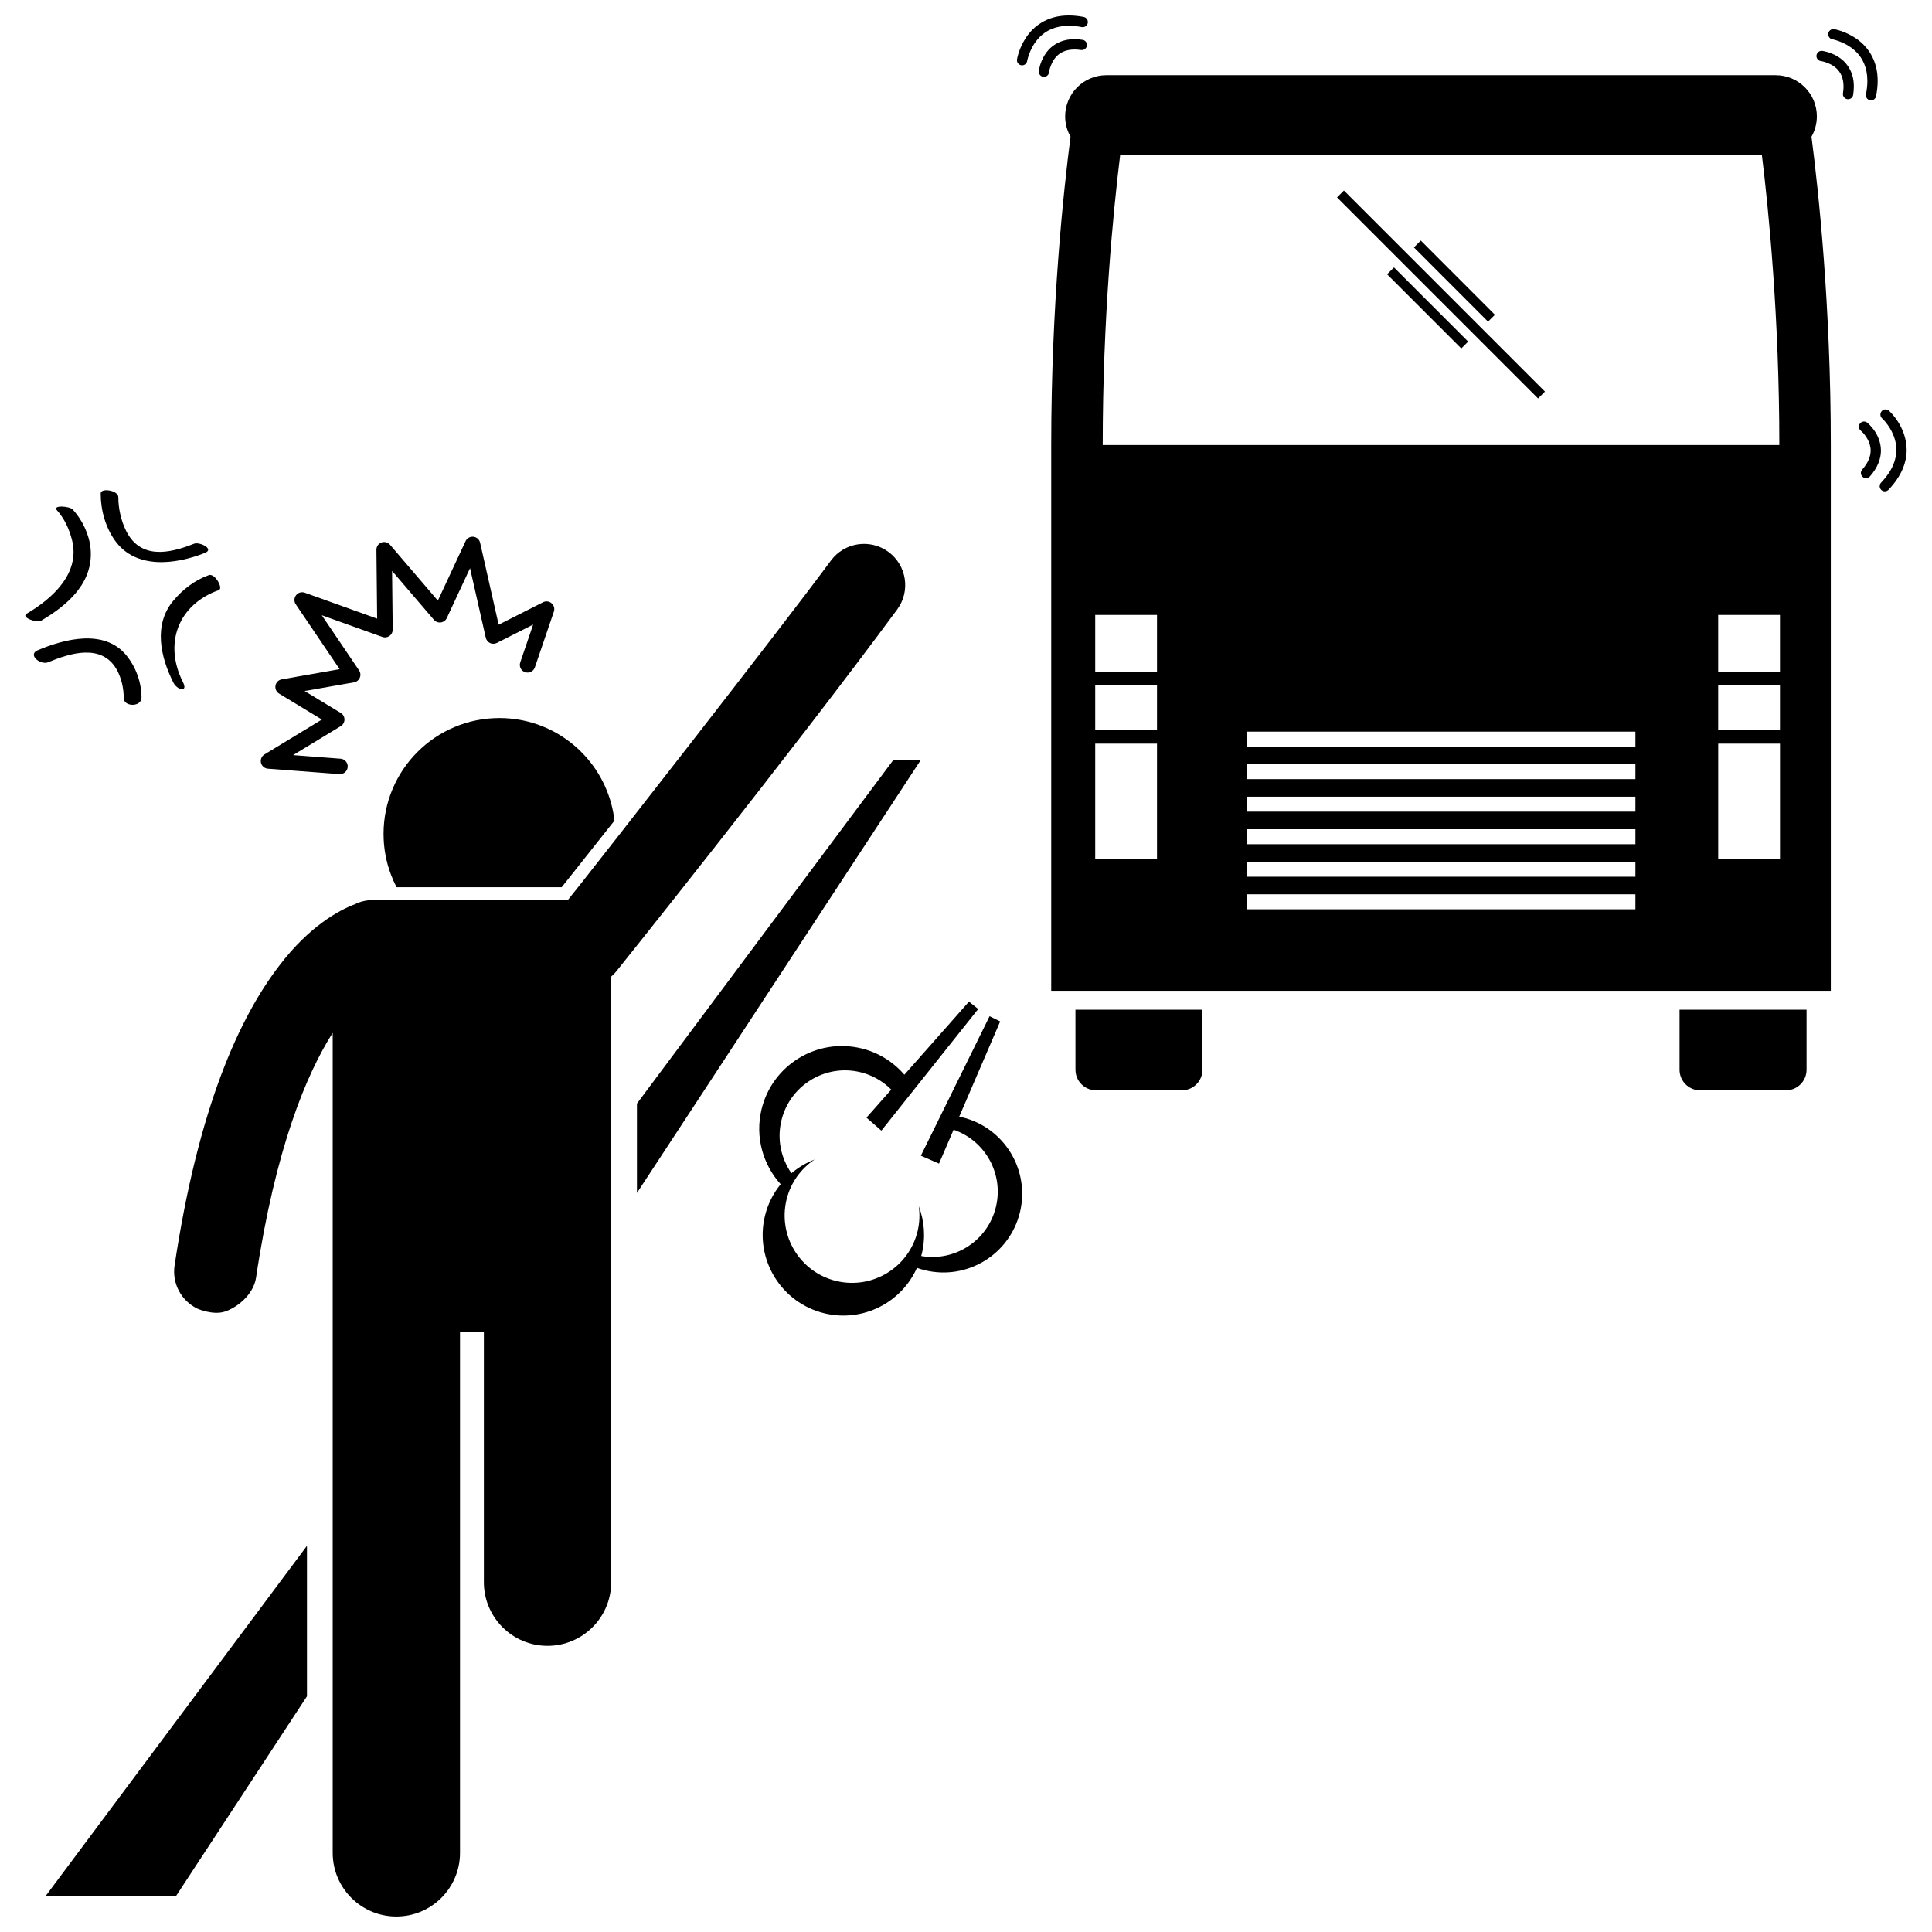 <?xml version="1.0" encoding="UTF-8"?>
<!-- Uploaded to: ICON Repo, www.iconrepo.com, Generator: ICON Repo Mixer Tools -->
<svg width="800px" height="800px" version="1.1" viewBox="144 144 512 512" xmlns="http://www.w3.org/2000/svg">
 <defs>
  <clipPath id="b">
   <path d="m190 288h194v363.9h-194z"/>
  </clipPath>
  <clipPath id="a">
   <path d="m413 148.09h20v13.906h-20z"/>
  </clipPath>
 </defs>
 <path d="m426.28 174.84c0 1.957 0.523 3.789 1.426 5.379-1.855 14.293-5.121 44.734-5.121 81.715v144.63h206.6v-144.63c0-36.984-3.269-67.422-5.121-81.715 0.902-1.59 1.426-3.422 1.426-5.379 0-6.027-4.887-10.914-10.914-10.914h-177.38c-6.031 0-10.918 4.887-10.918 10.914zm189.43 147.13h-16.375v-15.008h16.375zm-16.375 3.641h16.375v11.824h-16.375zm11.582-140.54c1.832 14.961 4.625 43.266 4.625 76.863h-179.31c0-33.598 2.789-61.902 4.625-76.863zm-160.3 136.9h-16.375v-15.008h16.375zm-16.375 3.641h16.375v11.824h-16.375zm0 45.934v-30.473h16.375v30.473zm143.16 13.418h-103.02v-3.965h103.02zm0-8.625h-103.02v-3.965h103.02zm0-8.621h-103.02v-3.965h103.02zm0-8.621h-103.02v-3.965h103.02zm0-8.621h-103.02v-3.965h103.02zm0-8.621h-103.02v-3.965h103.02zm21.941 29.691v-30.473h16.375v30.473z"/>
 <path d="m387.99 345.45h-7.281l-67.914 91.012v23.684z"/>
 <path d="m156.04 646.54h34.562l34.746-53v-39.883z"/>
 <path d="m292.84 379.13 1.004-1.262 1.41-1.766c3.133-3.941 7.098-8.941 11.586-14.629-0.172-1.516-0.457-3-0.844-4.441-3.504-13.098-15.449-22.742-29.652-22.742-16.953 0-30.699 13.742-30.699 30.699 0 3.777 0.684 7.391 1.934 10.73 0.438 1.172 0.949 2.309 1.52 3.41z"/>
 <g clip-path="url(#b)">
  <path d="m238.04 383.64c-4.34 1.633-12.121 5.91-20.004 16.234-10.5 13.652-21.438 37.344-27.77 79.484-0.73 4.852 1.855 9.438 6.059 11.457 0 0 4.066 1.805 7.258 0.773 3.191-1.031 7.59-4.453 8.273-8.992 5.141-34.34 13.367-53.973 20.312-64.879v217.31c0 9.32 7.555 16.867 16.867 16.867 9.316 0 16.871-7.551 16.871-16.867v-138.09h6.324v66.359c0 9.32 7.555 16.867 16.867 16.867 9.316 0 16.871-7.551 16.871-16.867v-160.49c0.496-0.426 0.969-0.891 1.391-1.422h-0.004c0.047-0.059 45.977-57.344 74.398-95.855 3.582-4.852 2.555-11.684-2.297-15.266-4.852-3.578-11.688-2.547-15.266 2.301-13.973 18.93-61.543 79.691-66.277 85.648-1.293 1.629-2.445 3.07-3.438 4.316l-51.766 0.004c-1.68 0-3.262 0.402-4.672 1.102z"/>
 </g>
 <path d="m215 347.71 18.949 1.438c0.055 0.004 0.105 0.004 0.16 0.004 1.059 0 1.953-0.816 2.035-1.891 0.086-1.129-0.758-2.109-1.883-2.195l-12.598-0.957 12.641-7.676c0.613-0.371 0.984-1.031 0.984-1.75s-0.371-1.379-0.988-1.746l-9.574-5.809 13.094-2.301c0.68-0.121 1.262-0.582 1.531-1.219 0.27-0.637 0.195-1.371-0.191-1.945l-9.887-14.625 16.059 5.758c0.633 0.227 1.332 0.129 1.879-0.258 0.547-0.391 0.867-1.023 0.859-1.691l-0.168-15.555 11.094 12.961c0.449 0.531 1.141 0.789 1.832 0.695 0.691-0.094 1.281-0.531 1.578-1.16l6.156-13.219 4.176 18.445c0.141 0.613 0.559 1.133 1.125 1.398 0.57 0.27 1.234 0.262 1.797-0.023l9.625-4.871-3.414 10.016c-0.367 1.07 0.203 2.234 1.277 2.598 1.066 0.363 2.234-0.207 2.598-1.277l5.035-14.777c0.266-0.789 0.035-1.656-0.594-2.203-0.633-0.547-1.523-0.66-2.269-0.281l-11.77 5.953-4.918-21.73c-0.191-0.852-0.902-1.488-1.777-1.578-0.871-0.094-1.703 0.375-2.074 1.168l-7.344 15.762-12.688-14.82c-0.559-0.652-1.465-0.887-2.269-0.582-0.805 0.305-1.336 1.078-1.324 1.938l0.191 18.238-19.18-6.875c-0.832-0.301-1.766-0.031-2.305 0.668-0.543 0.699-0.578 1.672-0.082 2.402l11.625 17.199-15.34 2.699c-0.844 0.148-1.5 0.797-1.656 1.641-0.156 0.836 0.223 1.684 0.949 2.129l11.344 6.883-15.203 9.234c-0.762 0.461-1.137 1.359-0.93 2.227 0.203 0.863 0.941 1.496 1.832 1.562z"/>
 <path d="m154.91 308.48c7.074-4.168 13.844-10.039 13.105-18.973-0.309-3.754-2.172-7.668-4.707-10.457-0.887-0.977-5.488-1.227-4.246 0.141 1.992 2.195 3.266 4.996 4.004 7.844 2.293 8.84-5.141 15.555-11.977 19.582-1.676 0.988 2.68 2.535 3.82 1.863z"/>
 <path d="m198.34 290.51c2.551-1.023-1.465-3.004-2.938-2.414-6.781 2.719-14.293 4.098-18.027-3.504-1.297-2.641-2.023-5.887-2.019-8.836 0.004-1.824-4.668-2.543-4.672-0.988-0.004 4.394 1.246 8.934 3.812 12.516 5.531 7.723 16.203 6.289 23.844 3.227z"/>
 <path d="m189.94 303.18c-5.359 6.387-3.402 14.973 0.012 21.734 0.988 1.957 3.981 2.727 2.523-0.16-5.144-10.195-1.281-20.535 9.504-24.371 1.285-0.457-1.027-4.551-2.652-3.969-3.688 1.309-6.898 3.797-9.387 6.766z"/>
 <path d="m174.82 321.26c1.336 2.258 1.973 5.133 1.977 7.754 0.004 2.324 4.711 2.445 4.707-0.18-0.012-3.961-1.473-8.004-3.945-11.066-5.816-7.211-16.398-4.481-23.582-1.438-2.738 1.16 0.727 4.062 2.879 3.148 5.863-2.481 14.031-4.875 17.965 1.781z"/>
 <path d="m511.6 216.69 1.82-1.82 19.656 19.656-1.82 1.82z"/>
 <path d="m518.7 209.57 1.824-1.82 19.648 19.668-1.824 1.82z"/>
 <path d="m498.33 196.32 1.824-1.824 53.281 53.281-1.824 1.824z"/>
 <path d="m429.01 427.49c0 3.016 2.445 5.457 5.457 5.457h22.738c3.016 0 5.457-2.445 5.457-5.457v-15.918h-33.656z"/>
 <path d="m622.76 427.49v-15.918h-33.656v15.918c0 3.016 2.445 5.457 5.457 5.457h22.738c3.016 0.004 5.461-2.441 5.461-5.457z"/>
 <path d="m388.04 450.27 4.809 2.098 3.859-8.977c8.359 2.867 13.328 11.668 11.227 20.434-2.141 8.953-10.875 14.586-19.82 13.027 0.055-0.207 0.129-0.402 0.18-0.613 1.043-4.348 0.668-8.703-0.812-12.586 0.297 2.148 0.227 4.383-0.309 6.617-2.301 9.594-11.938 15.508-21.535 13.211-9.594-2.297-15.504-11.938-13.207-21.531 1.09-4.547 3.844-8.254 7.445-10.664-2.234 0.855-4.305 2.098-6.137 3.637-2.738-3.922-3.871-8.945-2.664-13.965 2.227-9.312 11.586-15.059 20.902-12.824 3.234 0.773 6.023 2.426 8.215 4.617l-6.566 7.43 3.949 3.449 11.199-14.07 14.461-18.164-2.453-1.949-17.113 19.363c-2.894-3.356-6.816-5.883-11.457-6.992-11.766-2.816-23.586 4.434-26.406 16.199-1.75 7.305 0.391 14.633 5.078 19.812-1.945 2.398-3.414 5.242-4.18 8.445-2.75 11.484 4.332 23.027 15.812 25.777 10.168 2.434 20.367-2.844 24.484-12.055 0.703 0.25 1.422 0.469 2.16 0.645 11.203 2.684 22.461-4.223 25.148-15.426 2.684-11.203-4.223-22.465-15.426-25.148-0.23-0.055-0.457-0.082-0.684-0.129l10.855-25.25-2.809-1.383-10.02 20.348z"/>
 <path d="m420.65 164.37c0.691 0 1.281-0.52 1.355-1.223 0-0.004 0.031-0.328 0.195-0.918 0.574-1.832 1.875-5.094 6.555-5.113 0.523 0 1.094 0.039 1.723 0.137 0.746 0.113 1.441-0.398 1.559-1.141 0.113-0.746-0.395-1.441-1.137-1.555-0.762-0.117-1.469-0.172-2.141-0.172-4.141-0.031-6.723 2.172-7.965 4.277-1.277 2.102-1.48 4.078-1.5 4.191-0.082 0.746 0.465 1.422 1.215 1.504 0.043 0.008 0.09 0.012 0.141 0.012z"/>
 <g clip-path="url(#a)">
  <path d="m414.64 161.29c0.074 0.012 0.148 0.02 0.223 0.02 0.656 0 1.234-0.48 1.348-1.148h-0.004s0.082-0.531 0.379-1.426c0.969-2.746 3.441-7.894 10.68-7.91 1.027 0 2.16 0.105 3.406 0.348 0.742 0.145 1.453-0.344 1.598-1.082 0.141-0.742-0.34-1.457-1.078-1.598-1.41-0.277-2.715-0.398-3.926-0.398-5.824-0.027-9.449 2.957-11.348 5.844-1.934 2.887-2.375 5.676-2.402 5.785-0.121 0.742 0.383 1.445 1.125 1.566z"/>
 </g>
 <path d="m637.62 270.38c0.258 0.227 0.582 0.34 0.902 0.34 0.379 0 0.758-0.156 1.027-0.461 2.098-2.375 2.926-4.758 2.922-6.863-0.062-4.598-3.535-7.273-3.625-7.383-0.586-0.473-1.445-0.383-1.918 0.207-0.477 0.59-0.379 1.445 0.207 1.918 0 0 0.121 0.098 0.371 0.348 0.766 0.766 2.254 2.641 2.234 4.91-0.004 1.398-0.496 3.062-2.242 5.059-0.5 0.562-0.445 1.426 0.121 1.926z"/>
 <path d="m643.34 255.45c1.086 1.203 3.234 4.141 3.215 7.773-0.008 2.477-0.922 5.383-4.043 8.684-0.52 0.547-0.496 1.41 0.047 1.93 0.262 0.25 0.602 0.375 0.941 0.375 0.359 0 0.723-0.145 0.988-0.426 3.516-3.68 4.805-7.367 4.797-10.562-0.051-6.289-4.59-10.266-4.68-10.375-0.559-0.504-1.422-0.461-1.926 0.102-0.508 0.562-0.457 1.422 0.105 1.93-0.004-0.004 0.195 0.172 0.555 0.57z"/>
 <path d="m626.59 160.19h-0.004c0.004 0 0.324 0.031 0.906 0.199 1.82 0.582 5.051 1.906 5.066 6.519 0.004 0.547-0.047 1.148-0.148 1.809-0.121 0.746 0.391 1.441 1.137 1.559 0.074 0.012 0.145 0.02 0.215 0.02 0.66 0 1.238-0.48 1.344-1.152 0.121-0.789 0.18-1.531 0.18-2.231 0.031-4.102-2.152-6.668-4.234-7.914-2.082-1.281-4.039-1.496-4.152-1.516-0.75-0.086-1.426 0.453-1.512 1.199-0.086 0.742 0.453 1.418 1.203 1.508z"/>
 <path d="m629.63 154.42v-0.004s0.523 0.086 1.414 0.391c2.715 0.977 7.816 3.473 7.828 10.621 0.004 1.059-0.113 2.234-0.367 3.535-0.148 0.738 0.332 1.457 1.07 1.605 0.09 0.02 0.18 0.027 0.266 0.027 0.641 0 1.207-0.449 1.336-1.102 0.285-1.457 0.422-2.809 0.426-4.066 0.023-5.766-2.93-9.367-5.789-11.277-2.859-1.938-5.613-2.398-5.723-2.426-0.742-0.125-1.449 0.375-1.574 1.117-0.129 0.746 0.371 1.453 1.113 1.578z"/>
</svg>